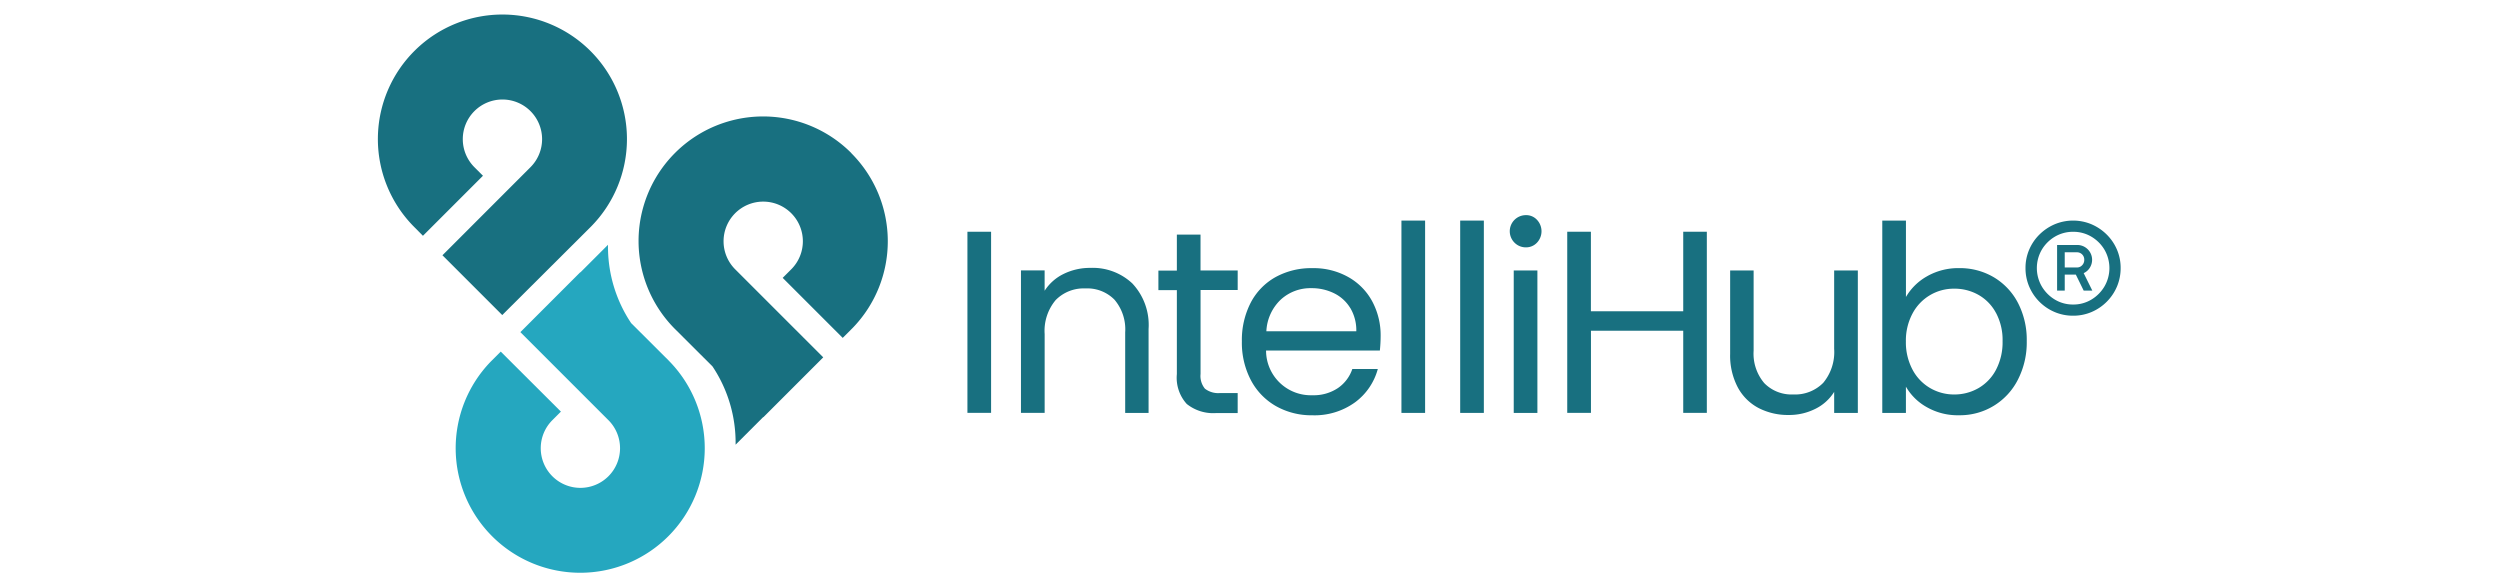 <svg xmlns="http://www.w3.org/2000/svg" width="172" height="40" viewBox="0 0 172 40">
  <g id="Group_26615" data-name="Group 26615" transform="translate(-311 -172)">
    <rect id="Rectangle_11534" data-name="Rectangle 11534" width="172" height="40" transform="translate(311 172)" fill="#fff"/>
    <g id="IntelliHub_Horizontal_Full_Color" data-name="IntelliHub Horizontal Full Color" transform="translate(337 173)">
      <g id="Group_26590" data-name="Group 26590" transform="translate(40.559 13.802)">
        <path id="Path_22088" data-name="Path 22088" d="M304.618,178.74V191.2H302.99V178.74Z" transform="translate(-302.99 -177.598)" fill="#187080"/>
        <path id="Path_22089" data-name="Path 22089" d="M332.492,194.57a4.166,4.166,0,0,1,1.108,3.121v5.776h-1.609v-5.543a3.148,3.148,0,0,0-.734-2.244,2.621,2.621,0,0,0-2-.778,2.7,2.7,0,0,0-2.048.8,3.291,3.291,0,0,0-.759,2.343v5.418H324.82v-9.8h1.628v1.4a3.231,3.231,0,0,1,1.314-1.162,4.091,4.091,0,0,1,1.832-.412,3.973,3.973,0,0,1,2.9,1.081Z" transform="translate(-321.137 -189.86)" fill="#187080"/>
        <path id="Path_22090" data-name="Path 22090" d="M383.788,183.719V189.5a1.376,1.376,0,0,0,.3,1.01,1.5,1.5,0,0,0,1.054.3h1.2v1.377h-1.466a2.917,2.917,0,0,1-2.038-.626,2.683,2.683,0,0,1-.68-2.056v-5.776h-1.27v-1.341h1.27V179.91h1.628v2.468h2.557v1.341Z" transform="translate(-367.749 -178.571)" fill="#187080"/>
        <path id="Path_22091" data-name="Path 22091" d="M424.416,199.25h-7.832a3.078,3.078,0,0,0,3.183,3.075,3,3,0,0,0,1.761-.493,2.6,2.6,0,0,0,.992-1.314h1.753a4.206,4.206,0,0,1-1.574,2.3,4.749,4.749,0,0,1-2.932.886,4.964,4.964,0,0,1-2.495-.626,4.418,4.418,0,0,1-1.726-1.78,5.526,5.526,0,0,1-.626-2.674,5.6,5.6,0,0,1,.607-2.664,4.274,4.274,0,0,1,1.707-1.761,5.079,5.079,0,0,1,2.53-.617,4.858,4.858,0,0,1,2.468.607,4.2,4.2,0,0,1,1.653,1.672,4.933,4.933,0,0,1,.582,2.406,9.662,9.662,0,0,1-.054.983Zm-2.038-2.923a2.68,2.68,0,0,0-1.117-1.019,3.478,3.478,0,0,0-1.564-.349,3.016,3.016,0,0,0-2.1.786,3.2,3.2,0,0,0-.992,2.181h6.188a3,3,0,0,0-.412-1.6Z" transform="translate(-396.038 -189.935)" fill="#187080"/>
        <path id="Path_22092" data-name="Path 22092" d="M481.628,174.19v13.232H480V174.19Z" transform="translate(-450.14 -173.816)" fill="#187080"/>
        <path id="Path_22093" data-name="Path 22093" d="M505.588,174.19v13.232H503.96V174.19Z" transform="translate(-470.058 -173.816)" fill="#187080"/>
        <path id="Path_22094" data-name="Path 22094" d="M524.532,173.864a1.108,1.108,0,0,1,.786-1.894,1,1,0,0,1,.759.322,1.146,1.146,0,0,1,0,1.572,1.023,1.023,0,0,1-.759.322A1.091,1.091,0,0,1,524.532,173.864Zm1.574,1.913v9.8h-1.628v-9.8Z" transform="translate(-486.892 -171.97)" fill="#187080"/>
        <path id="Path_22095" data-name="Path 22095" d="M557.224,178.74V191.2H555.6v-5.651h-6.348V191.2H547.62V178.74h1.628v5.472H555.6V178.74Z" transform="translate(-506.353 -177.598)" fill="#187080"/>
        <path id="Path_22096" data-name="Path 22096" d="M622.87,194.523v9.8h-1.628v-1.449a3.171,3.171,0,0,1-1.3,1.171,4.01,4.01,0,0,1-1.834.42,4.4,4.4,0,0,1-2.056-.474,3.438,3.438,0,0,1-1.439-1.422,4.688,4.688,0,0,1-.528-2.306v-5.741H615.7v5.525a3.126,3.126,0,0,0,.734,2.227,2.621,2.621,0,0,0,2,.778,2.711,2.711,0,0,0,2.056-.8,3.312,3.312,0,0,0,.751-2.343V194.52h1.628Z" transform="translate(-561.61 -190.716)" fill="#187080"/>
        <path id="Path_22097" data-name="Path 22097" d="M679.2,178.016a4.34,4.34,0,0,1,2.2-.555,4.578,4.578,0,0,1,2.379.626,4.42,4.42,0,0,1,1.663,1.761,5.509,5.509,0,0,1,.607,2.637,5.6,5.6,0,0,1-.607,2.647,4.458,4.458,0,0,1-4.04,2.451,4.29,4.29,0,0,1-2.227-.555,3.772,3.772,0,0,1-1.439-1.412v1.807H676.11V174.19h1.628v5.256a3.857,3.857,0,0,1,1.466-1.431Zm4.739,2.539a3.1,3.1,0,0,0-1.208-1.252,3.334,3.334,0,0,0-1.672-.428,3.206,3.206,0,0,0-2.869,1.709,3.935,3.935,0,0,0-.456,1.921,4,4,0,0,0,.456,1.94,3.19,3.19,0,0,0,1.216,1.27,3.254,3.254,0,0,0,1.653.439,3.305,3.305,0,0,0,1.672-.439,3.148,3.148,0,0,0,1.208-1.27,4.069,4.069,0,0,0,.447-1.958A3.943,3.943,0,0,0,683.941,180.555Z" transform="translate(-613.168 -173.816)" fill="#187080"/>
      </g>
      <g id="Group_26591" data-name="Group 26591" transform="translate(0 0)">
        <path id="Path_22098" data-name="Path 22098" d="M66.99,106.707l4.119,4.119,6.061-6.041a.046.046,0,0,1,.008-.007l.007-.007.015-.015h0a8.568,8.568,0,1,0-12.24-.084h0l.693.7,4.13-4.13-.589-.589a2.728,2.728,0,1,1,3.858,0L67,106.707Z" transform="translate(-62.555 -90.15)" fill="#187080"/>
        <path id="Path_22099" data-name="Path 22099" d="M108.955,192.014,108.94,192l-.007-.007s-.005-.005-.008-.007l-2.556-2.549a9.448,9.448,0,0,1-1.589-5.386l-1.9,1.9-.01-.01-4.119,4.119,6.058,6.058a2.728,2.728,0,1,1-3.858,0l.589-.589L97.4,191.4l-.693.693h0a8.568,8.568,0,1,0,12.24-.083h0Z" transform="translate(-88.949 -168.21)" fill="#25a7bf"/>
        <path id="Path_22100" data-name="Path 22100" d="M183.563,134.3a8.568,8.568,0,0,0-12.137,12.1h0l.015.015.007.007s.005.005.008.007l2.556,2.549a9.448,9.448,0,0,1,1.589,5.386l1.9-1.9.01.01,4.119-4.119-6.058-6.058a2.728,2.728,0,1,1,3.858,0l-.589.589,4.13,4.13.693-.693h0a8.569,8.569,0,0,0-.1-12.013Z" transform="translate(-150.992 -124.769)" fill="#187080"/>
      </g>
      <path id="Path_22101" data-name="Path 22101" d="M737.793,180.725a3.2,3.2,0,0,1-1.269-.253,3.3,3.3,0,0,1-1.751-1.751,3.223,3.223,0,0,1-.253-1.275,3.162,3.162,0,0,1,.253-1.265,3.249,3.249,0,0,1,.705-1.039,3.362,3.362,0,0,1,1.046-.705,3.275,3.275,0,0,1,2.54,0,3.389,3.389,0,0,1,1.043.705,3.25,3.25,0,0,1,.705,1.039,3.173,3.173,0,0,1,.253,1.265,3.235,3.235,0,0,1-.253,1.275,3.31,3.31,0,0,1-1.748,1.751A3.194,3.194,0,0,1,737.793,180.725Zm.007-.769a2.384,2.384,0,0,0,1.255-.341,2.589,2.589,0,0,0,.9-.908,2.516,2.516,0,0,0,0-2.517,2.552,2.552,0,0,0-.9-.9,2.413,2.413,0,0,0-1.255-.337,2.437,2.437,0,0,0-1.262.337,2.552,2.552,0,0,0-.9.9,2.516,2.516,0,0,0,0,2.517,2.589,2.589,0,0,0,.9.908A2.4,2.4,0,0,0,737.8,179.956ZM736.693,179V175.86h1.37a1.02,1.02,0,0,1,1.039,1.019,1.028,1.028,0,0,1-.148.53.968.968,0,0,1-.432.388l.594,1.2h-.594l-.54-1.1h-.763V179Zm.526-1.592h.844a.475.475,0,0,0,.351-.152.512.512,0,0,0,.148-.374.5.5,0,0,0-.5-.52h-.844Z" transform="translate(-621.165 -160.005)" fill="#187080"/>
    </g>
  </g>
</svg>
